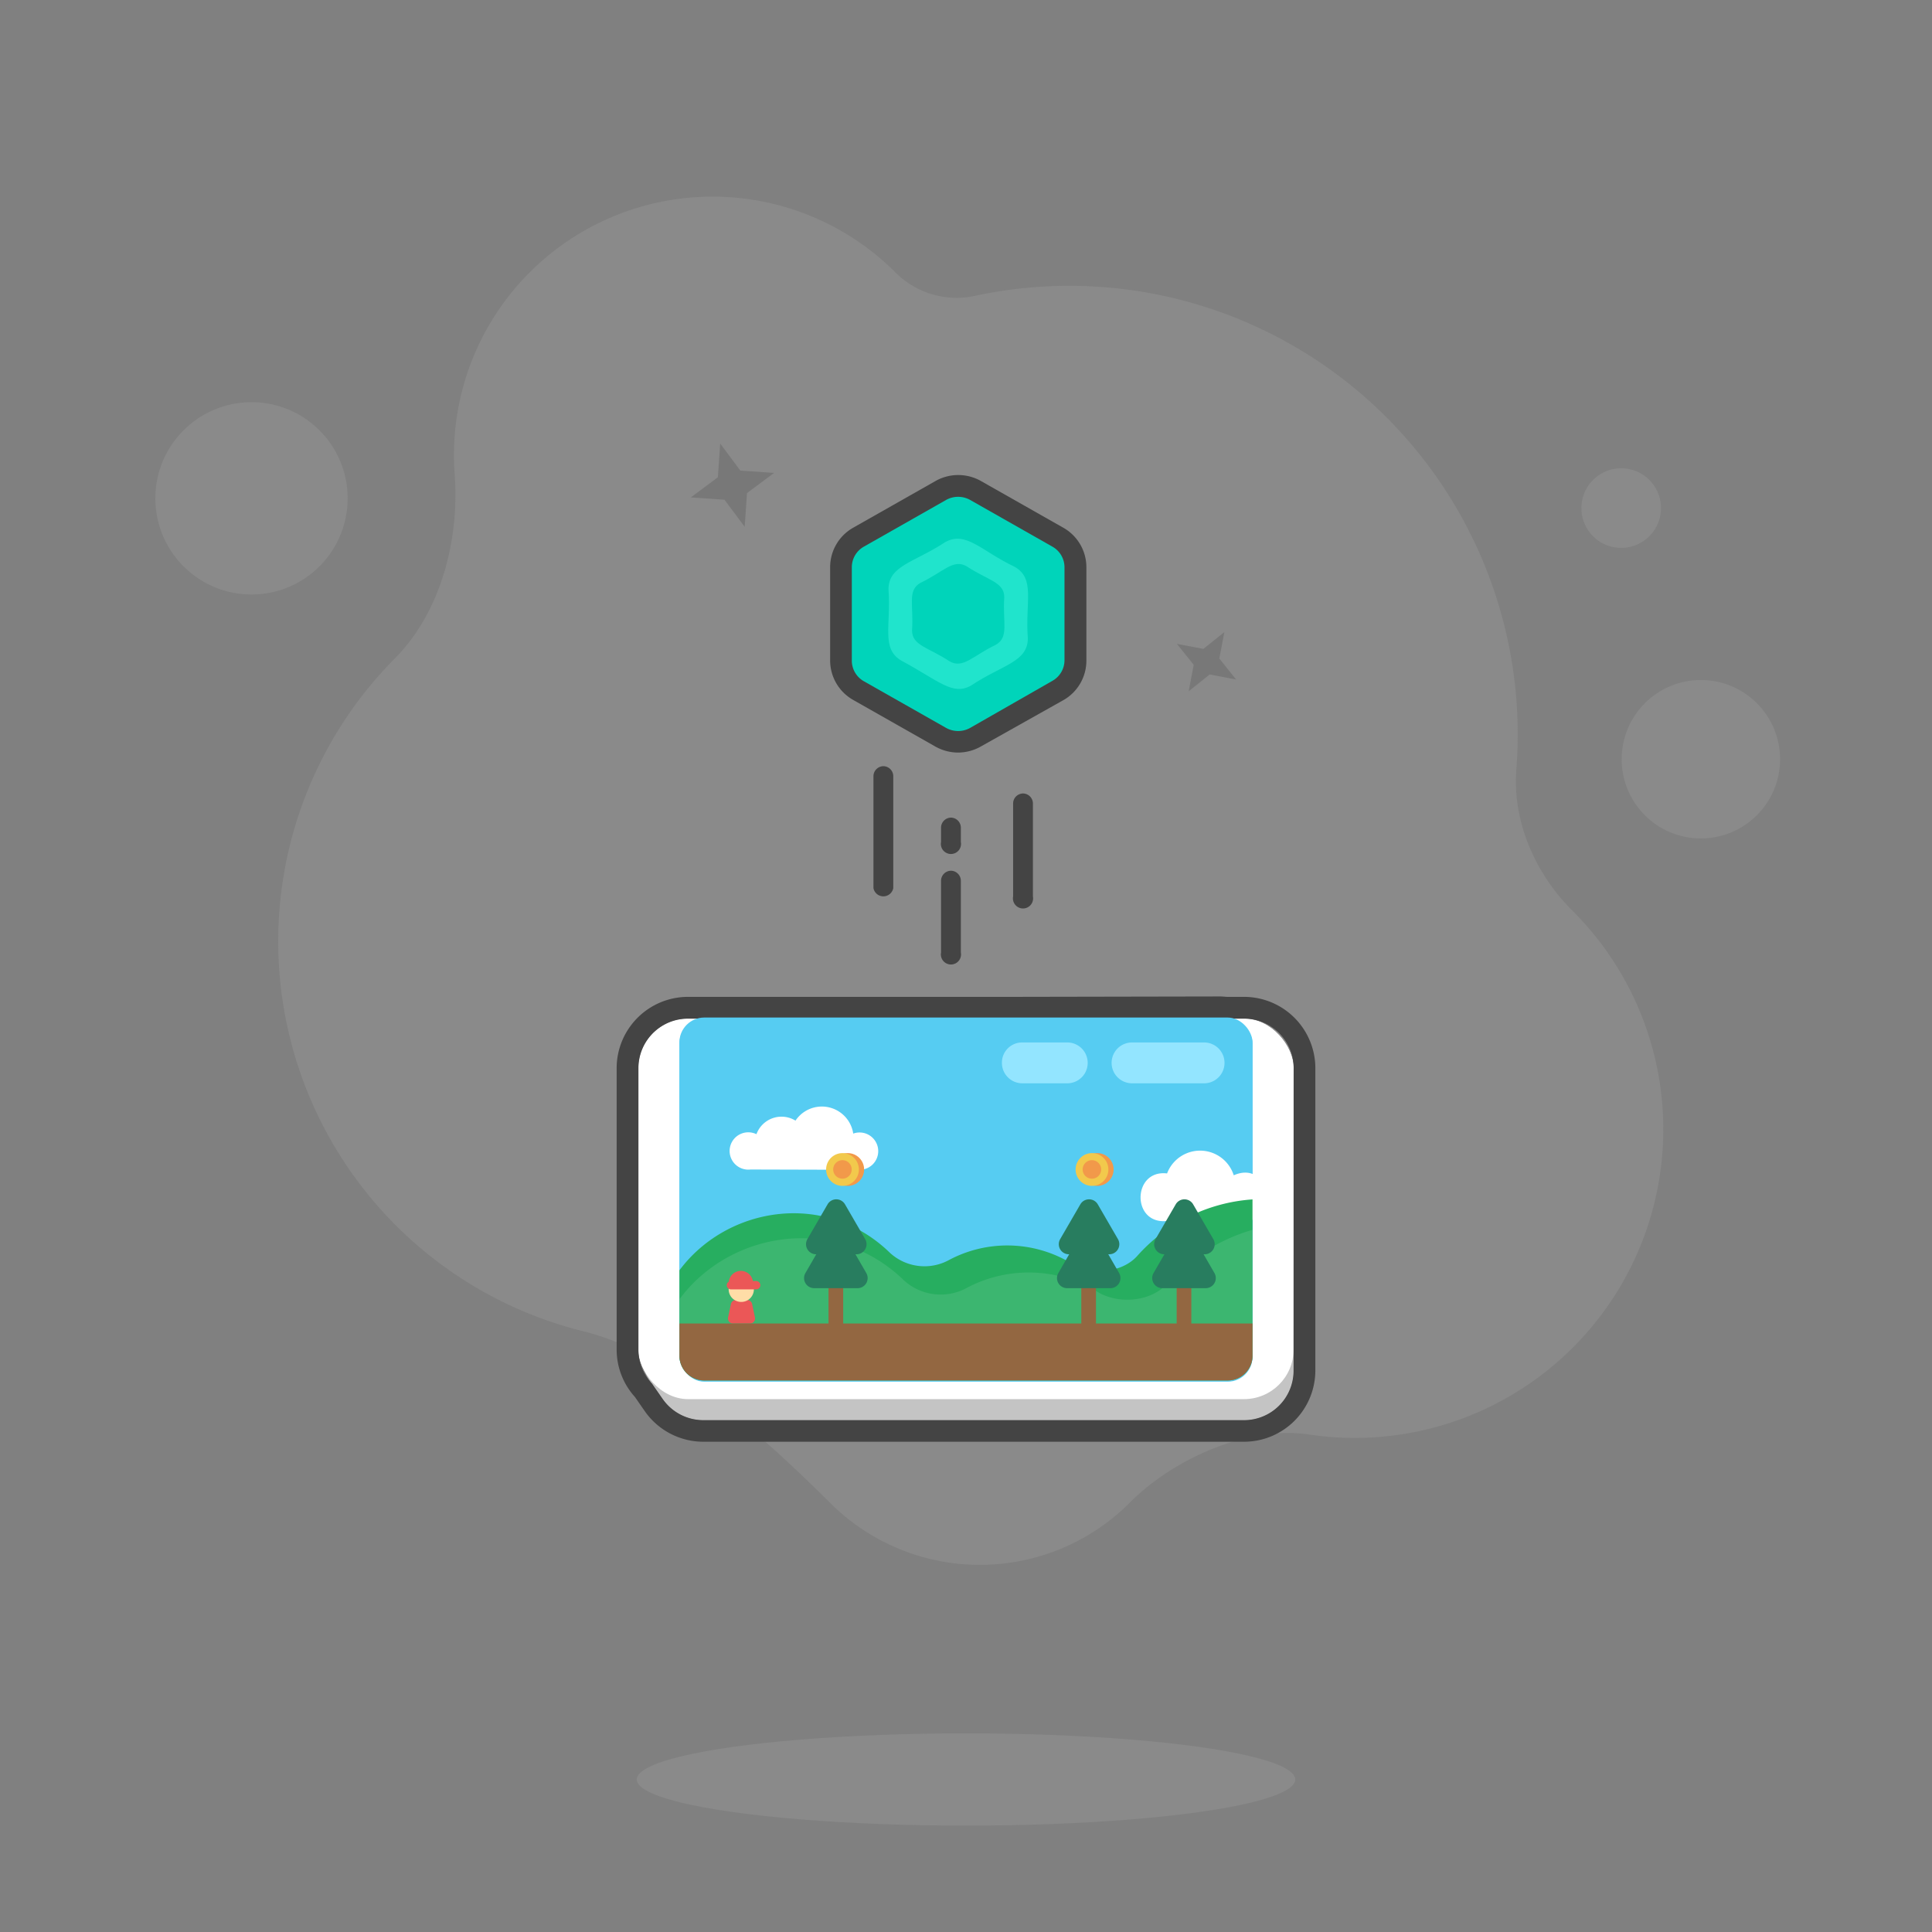 <svg id="Logo" xmlns="http://www.w3.org/2000/svg" viewBox="0 0 383.08 383.08"><rect x="0" y="0" width="383.08" height="383.08" fill="#808080" stroke="none"/><defs><style>.cls-1,.cls-16,.cls-4{fill:#c4c4c4;}.cls-1,.cls-17,.cls-18,.cls-8{fill-rule:evenodd;}.cls-1,.cls-16{opacity:0.15;}.cls-17,.cls-2{fill:#444;}.cls-3{fill:#333;opacity:0.2;}.cls-5,.cls-8{fill:#fff;}.cls-6{fill:#56ccf2;}.cls-7{fill:#111;}.cls-9{fill:#27ae60;}.cls-10{opacity:0.1;}.cls-11{fill:#eb5757;}.cls-12{fill:#ffdda7;}.cls-13{fill:#93e5ff;}.cls-14{fill:#f2994a;}.cls-15{fill:#f2c94c;}.cls-18{fill:#00d4ba;}.cls-19{fill:#20e4cc;}.cls-20{fill:#936741;}.cls-21{fill:#287d5f;}</style></defs><path class="cls-1" d="M78.33,130.51h0C87.4,121.38,91.12,107,90.15,94.12A51.28,51.28,0,0,1,177.44,53.9a17.1,17.1,0,0,0,15.5,4.84,88.93,88.93,0,0,1,107.73,93.79c-.81,10.33,3.73,20.68,11.08,28a61.19,61.19,0,0,1-52.28,103.9c-12-1.8-26.81,4.83-35.39,13.46a42,42,0,0,1-59.42.17c-13-12.9-31.21-29.73-49-34.09A79.64,79.64,0,0,1,78.33,130.51Z"/><path class="cls-2" d="M188.59,162.12a2,2,0,0,0-2,2v2.84a2,2,0,1,0,3.93,0v-2.84A2,2,0,0,0,188.59,162.12Z"/><path class="cls-2" d="M188.59,172.65a2,2,0,0,0-2,2v14.22a2,2,0,1,0,3.93,0V174.61A2,2,0,0,0,188.59,172.65Z"/><path class="cls-2" d="M175.19,151.92a2,2,0,0,0-2,2v22.18a2,2,0,0,0,3.93,0V153.88A2,2,0,0,0,175.19,151.92Z"/><path class="cls-2" d="M202.88,157.33a2,2,0,0,0-2,2v18.43a2,2,0,1,0,3.93,0V159.3A2,2,0,0,0,202.88,157.33Z"/><polygon class="cls-3" points="142.8 87.94 146.8 93.31 153.49 93.77 148.12 97.77 147.66 104.46 143.65 99.09 136.97 98.63 142.34 94.63 142.8 87.94"/><polygon class="cls-3" points="242.77 125.33 241.77 130.57 245.1 134.74 239.86 133.74 235.69 137.07 236.69 131.83 233.36 127.67 238.6 128.66 242.77 125.33"/><path class="cls-4" d="M139.46,281.59a9.83,9.83,0,0,1-8.07-4.21l-2.56-3.68a9.86,9.86,0,0,1-1.75-5.66l.32-56.17a9.82,9.82,0,0,1,9.8-9.77L242,201.9a9.9,9.9,0,0,1,3.1.49l4.67,1.54a9.83,9.83,0,0,1,6.74,9.33v58.51a9.82,9.82,0,0,1-9.82,9.82Z"/><rect class="cls-5" x="126.59" y="201.98" width="129.9" height="75.44" rx="9.82"/><path class="cls-4" d="M139.46,281.59a9.83,9.83,0,0,1-8.07-4.21l-2.56-3.68a9.86,9.86,0,0,1-1.75-5.66l.32-56.17a9.82,9.82,0,0,1,9.8-9.77L242,201.9a9.9,9.9,0,0,1,3.1.49l4.67,1.54a9.83,9.83,0,0,1,6.74,9.33v58.51a9.82,9.82,0,0,1-9.82,9.82Z"/><rect class="cls-5" x="126.59" y="201.98" width="129.9" height="75.44" rx="9.82"/><path class="cls-2" d="M246.67,197.66h-3.21c-.51,0-1-.08-1.49-.08l-42.15.08H136.41a14.15,14.15,0,0,0-14.14,14.14v55.8A14,14,0,0,0,125.9,277l1.95,2.81a14.16,14.16,0,0,0,11.61,6.06H246.67a14.15,14.15,0,0,0,14.14-14.14v-60A14.15,14.15,0,0,0,246.67,197.66Zm9.82,74.11a9.82,9.82,0,0,1-9.82,9.82H139.46a9.83,9.83,0,0,1-8.07-4.21l-2.12-3.05a9.77,9.77,0,0,1-2.68-6.73V211.8a9.82,9.82,0,0,1,9.82-9.82h63.41L242,201.9a10.16,10.16,0,0,1,1.23.08h3.46a9.82,9.82,0,0,1,9.82,9.82v1.46h0Z"/><rect class="cls-6" x="134.72" y="202" width="113.63" height="71.96" rx="4.91"/><circle class="cls-7" cx="142.91" cy="211.63" r="3.96"/><rect class="cls-6" x="134.72" y="201.76" width="113.63" height="71.96" rx="4.91"/><path class="cls-8" d="M246.3,242.12c7.77.39,5.65-12.32-1.67-9.08a7,7,0,0,0-13.22-.37c-6.89-.81-7.09,10.1-.1,9.44v0h15Z"/><path class="cls-9" d="M248.35,237.82v31a4.91,4.91,0,0,1-4.91,4.91H139.63a4.91,4.91,0,0,1-4.91-4.91V251.88c9.34-12.56,28.89-16,41.78-3.43A10.14,10.14,0,0,0,188,249.93a24.57,24.57,0,0,1,24.54.63c3.85,2.36,9.88,1.86,12.91-1.48A33.67,33.67,0,0,1,248.35,237.82Z"/><g class="cls-10"><path class="cls-5" d="M248.35,243.85v25a4.91,4.91,0,0,1-4.91,4.91H140a5.23,5.23,0,0,1-5.23-5.23V257.55c9.95-13.37,30.77-17,44.5-3.65a10.81,10.81,0,0,0,12.21,1.58,26.18,26.18,0,0,1,26.14.67c4.1,2.51,10.52,2,13.75-1.58A36.3,36.3,0,0,1,248.35,243.85Z"/></g><path class="cls-11" d="M144.93,258.55a1,1,0,0,1,1-.78h2.2a1,1,0,0,1,1,.78l.57,2.7a1,1,0,0,1-1,1.18h-3.34a1,1,0,0,1-1-1.18Z"/><path class="cls-12" d="M149.48,255.65a2.49,2.49,0,1,1-5,0c0-1.37,1.11-1.13,2.49-1.13S149.48,254.28,149.48,255.65Z"/><path class="cls-11" d="M149.89,254h-.61a2.41,2.41,0,0,0-4.77.13.82.82,0,0,0-.41.7.83.83,0,0,0,.83.83h5a.83.83,0,0,0,0-1.66Z"/><path class="cls-8" d="M148.81,231.89v0a3.7,3.7,0,1,1,1.18-7,5.29,5.29,0,0,1,7.74-2.69,6.29,6.29,0,0,1,11.45,2.57,3.7,3.7,0,1,1,1.24,7.18Z"/><path class="cls-13" d="M220.41,210.75a4.05,4.05,0,0,1,4.06-4.05h14.28a4.05,4.05,0,0,1,0,8.1H224.47A4.06,4.06,0,0,1,220.41,210.75Z"/><path class="cls-13" d="M198.66,210.75a4,4,0,0,1,4.05-4.05h8.91a4.05,4.05,0,1,1,0,8.1h-8.91A4.05,4.05,0,0,1,198.66,210.75Z"/><circle class="cls-14" cx="168.09" cy="231.89" r="3.25"/><circle class="cls-15" cx="167.05" cy="231.89" r="3.25"/><circle class="cls-14" cx="167.05" cy="231.89" r="1.84" transform="translate(-97.02 341.19) rotate(-76.72)"/><circle class="cls-14" cx="217.56" cy="231.89" r="3.25"/><circle class="cls-15" cx="216.52" cy="231.89" r="3.25"/><circle class="cls-14" cx="216.52" cy="231.89" r="1.84" transform="translate(-58.92 389.34) rotate(-76.72)"/><ellipse class="cls-16" cx="191.54" cy="352.84" rx="65.29" ry="9.15"/><circle class="cls-16" cx="337.25" cy="150.54" r="15.71"/><circle class="cls-16" cx="49.87" cy="98.81" r="19.07" transform="translate(-57.21 70.8) rotate(-48.56)"/><circle class="cls-16" cx="321.44" cy="100.73" r="7.9" transform="translate(170.52 401.89) rotate(-80.78)"/><path class="cls-17" d="M190,149.22a9.23,9.23,0,0,1-4.53-1.19l-16.29-9.24a9,9,0,0,1-4.58-7.84V112.47a9,9,0,0,1,4.58-7.84l16.29-9.24a9.15,9.15,0,0,1,9.06,0l16.29,9.24a9,9,0,0,1,4.59,7.84V131a9,9,0,0,1-4.59,7.84L194.51,148A9.18,9.18,0,0,1,190,149.22Z"/><path class="cls-18" d="M192.38,99.14a4.89,4.89,0,0,0-4.8,0l-16.29,9.25a4.69,4.69,0,0,0-2.39,4.08V131a4.7,4.7,0,0,0,2.39,4.08l16.29,9.24a4.89,4.89,0,0,0,4.8,0L208.67,135a4.7,4.7,0,0,0,2.4-4.08V112.47a4.7,4.7,0,0,0-2.4-4.08Z"/><path class="cls-19" d="M197.45,127.85c-4.55,2.17-6.46,4.8-9.15,3.29-4.2-2.8-7.46-3.11-7.46-6.15.36-5-1-7.9,1.67-9.42,4.57-2.18,6.47-4.8,9.15-3.29,4.21,2.8,7.47,3.11,7.47,6.15C198.77,123.4,200.13,126.33,197.45,127.85Zm3.73-15.47c-6.62-3.13-9.66-7.22-13.81-4.86-6.05,4-11.2,4.6-11.2,9.32.54,7.19-1.53,11.83,2.62,14.19,7.43,4,10.13,7,13.81,4.87,6.06-4.06,11.2-4.61,11.2-9.33C203.25,119.37,205.34,114.75,201.18,112.38Z"/><path class="cls-20" d="M236.22,262.43V246.78a1.46,1.46,0,0,0-2.91,0v15.65h-16V246.78a1.46,1.46,0,0,0-2.91,0v15.65H167.19V246.78a1.46,1.46,0,0,0-2.91,0v15.65H134.72v6.38a4.91,4.91,0,0,0,4.91,4.91H243.44a4.91,4.91,0,0,0,4.91-4.91v-6.38Z"/><path class="cls-21" d="M171.77,252.42l-2.15-3.72h.26a2,2,0,0,0,1.7-2.95l-4.06-7a2,2,0,0,0-3.4,0l-4.06,7a2,2,0,0,0,1.7,2.95h.09l-2.15,3.72a2,2,0,0,0,1.7,3h8.67A2,2,0,0,0,171.77,252.42Z"/><path class="cls-21" d="M221.9,252.42l-2.15-3.72H220a2,2,0,0,0,1.7-2.95l-4.06-7a2,2,0,0,0-3.4,0l-4.06,7a2,2,0,0,0,1.7,2.95H212l-2.15,3.72a2,2,0,0,0,1.7,3h8.68A2,2,0,0,0,221.9,252.42Z"/><path class="cls-21" d="M240.8,252.42l-2.15-3.72h.26a2,2,0,0,0,1.7-2.95l-4.06-7a2,2,0,0,0-3.4,0l-4.06,7a2,2,0,0,0,1.7,2.95h.09l-2.15,3.72a2,2,0,0,0,1.7,3h8.67A2,2,0,0,0,240.8,252.42Z"/></svg>
